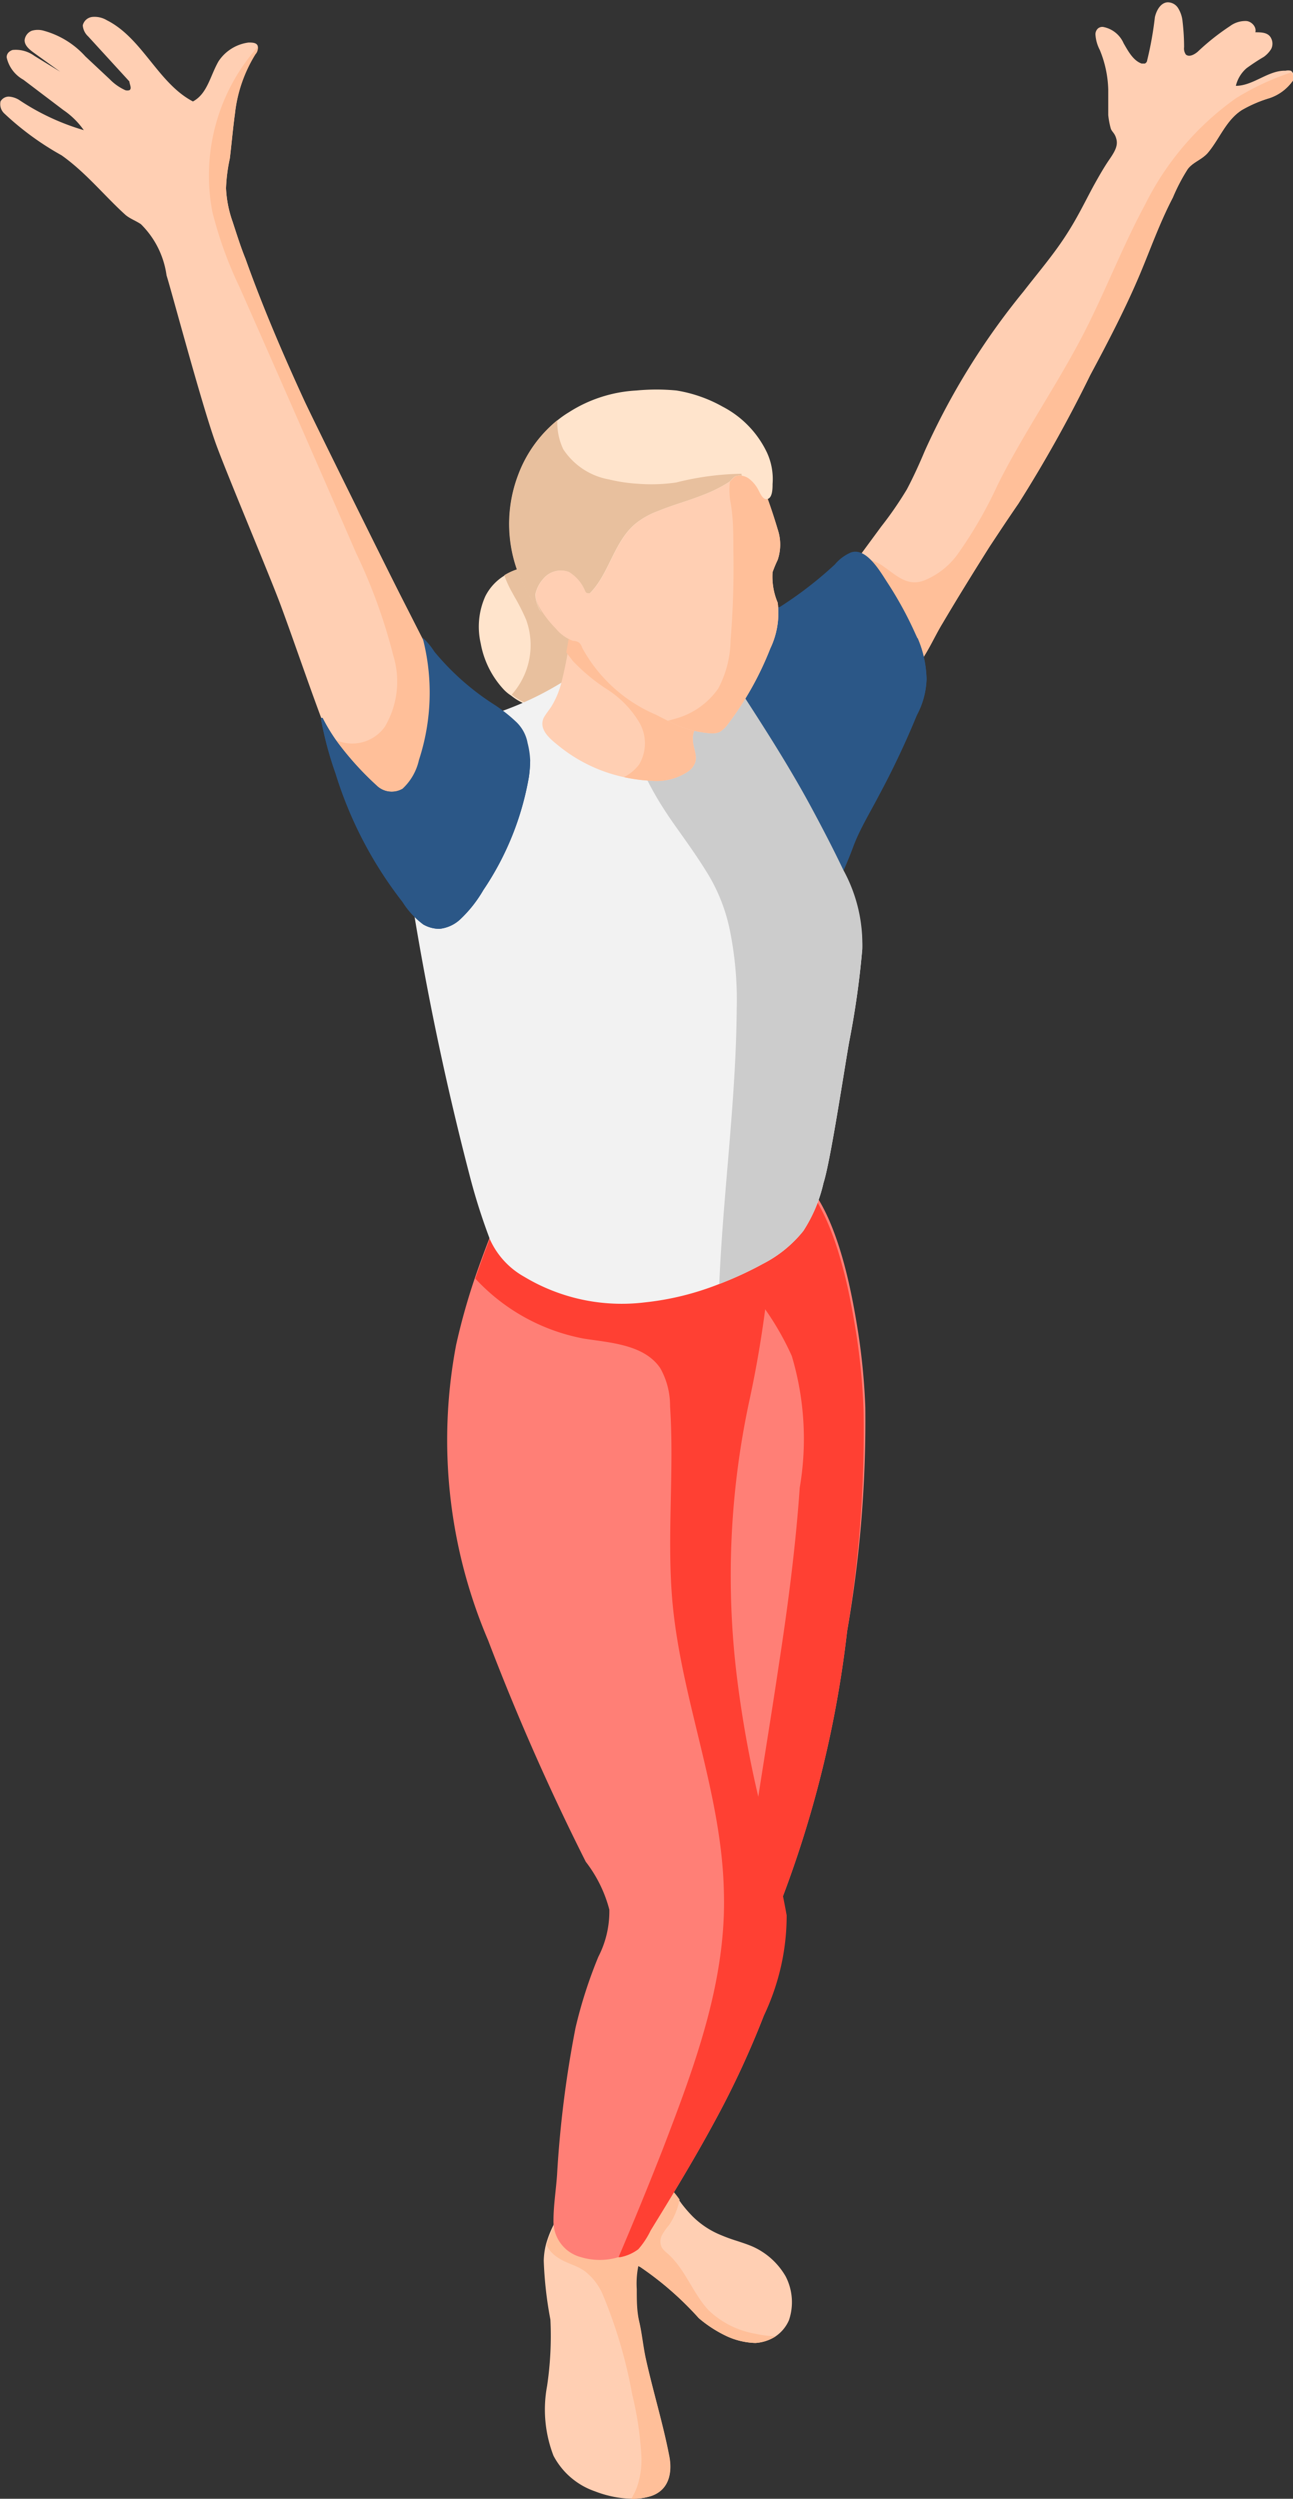 <svg xmlns="http://www.w3.org/2000/svg" viewBox="0 0 50.46 97.52"><rect x="0" y="0" width="50.46" height="97.52" fill="#333333" stroke="none"/><defs><style>.cls-1{isolation:isolate;}.cls-2{fill:#ffe4cc;}.cls-3{fill:#e8c09e;}.cls-4{fill:#ffcfb3;}.cls-5{fill:#ffbf99;}.cls-6{fill:#ff7f76;}.cls-7{fill:#ff4033;}.cls-8,.cls-9{fill:#2b5787;}.cls-9{mix-blend-mode:multiply;}.cls-10{fill:#f2f2f2;}.cls-11{fill:#ccc;}</style></defs><title>Lifestyle Influencer</title><g class="cls-1"><g id="Layer_1" data-name="Layer 1"><path class="cls-2" d="M49.86,26.51a8,8,0,0,1-.2,1.39,1.61,1.61,0,0,1-.49.66,1.88,1.88,0,0,1-1.08.42,2.2,2.2,0,0,1-1.49-.49,1.53,1.53,0,0,1-.31-.26,3.57,3.57,0,0,1-.88-1.78,2.9,2.9,0,0,1,.18-1.84,2,2,0,0,1,.75-.81,2.27,2.27,0,0,1,.88-.32,2.36,2.36,0,0,1,1.57.37,2.1,2.1,0,0,1,.33.26,2.34,2.34,0,0,1,.6.88A3.26,3.26,0,0,1,49.86,26.51Z" transform="translate(-26.65 -1.34)"/><path class="cls-3" d="M49.69,27.08a3.86,3.86,0,0,1-.5,1.44l0,0a1.88,1.88,0,0,1-1.08.42,2.2,2.2,0,0,1-1.49-.49l0,0a2.9,2.9,0,0,0,.56-2.93,7.89,7.89,0,0,0-.44-.87l-.11-.2a4.07,4.07,0,0,1-.3-.66,2.27,2.27,0,0,1,.88-.32,2.36,2.36,0,0,1,1.57.37A5.9,5.9,0,0,1,49.31,25,4.59,4.59,0,0,1,49.69,27.08Z" transform="translate(-26.65 -1.34)"/><path class="cls-4" d="M57.44,91.89a1.47,1.47,0,0,1-.52.63,1.65,1.65,0,0,1-.79.26A2.87,2.87,0,0,1,55,92.51a4.88,4.88,0,0,1-1.08-.7,12.49,12.49,0,0,0-2.29-2c-.3-.14-.61-.22-.92-.33l-.11,0a4,4,0,0,1-.93-.51,1.54,1.54,0,0,1-.47-.48,1.41,1.41,0,0,1-.08-1,2.08,2.08,0,0,1,1.56-1.51,1.71,1.71,0,0,1,1,.11l.41.2a3.56,3.56,0,0,1,.35.22,3.46,3.46,0,0,1,.8.82,5.15,5.15,0,0,0,.43.5,3.36,3.36,0,0,0,1,.69,6.77,6.77,0,0,0,.75.28c.21.07.43.14.63.23a2.81,2.81,0,0,1,1.26,1.15A2.19,2.19,0,0,1,57.44,91.89Z" transform="translate(-26.65 -1.34)"/><path class="cls-5" d="M56.92,92.52a1.65,1.65,0,0,1-.79.26A2.87,2.87,0,0,1,55,92.51a4.88,4.88,0,0,1-1.08-.7,12.49,12.49,0,0,0-2.29-2c-.3-.14-.61-.22-.92-.33a3.76,3.76,0,0,1,0-1.16A3.89,3.89,0,0,1,51.22,87a2.64,2.64,0,0,1,.8-.86,3.56,3.56,0,0,1,.35.22,3.46,3.46,0,0,1,.8.82,2.67,2.67,0,0,1-.41,1,2.21,2.21,0,0,0-.28.4.54.54,0,0,0,0,.48,1,1,0,0,0,.2.21c.7.6,1,1.56,1.62,2.23a3.51,3.51,0,0,0,1.83.92A4.27,4.27,0,0,0,56.92,92.52Z" transform="translate(-26.65 -1.34)"/><path class="cls-4" d="M52.07,98.75a2.41,2.41,0,0,1-.78.11,4.22,4.22,0,0,1-1.42-.29,2.89,2.89,0,0,1-1.62-1.39A5,5,0,0,1,48,94.46a13.23,13.23,0,0,0,.13-2.59,15,15,0,0,1-.26-2.3,2.83,2.83,0,0,1,.09-.65,4.06,4.06,0,0,1,.25-.66,1.28,1.28,0,0,1,.43-.52,1.26,1.26,0,0,1,.64-.11,3.06,3.06,0,0,1,1.58.38,1.34,1.34,0,0,1,.73,1.51,3.44,3.44,0,0,0-.11,1.11c0,.43,0,.86.1,1.28s.15.94.25,1.41c.28,1.28.67,2.53.92,3.82C52.89,97.79,52.79,98.5,52.07,98.75Z" transform="translate(-26.65 -1.34)"/><path class="cls-5" d="M52.07,98.75a2.41,2.41,0,0,1-.78.11,3.42,3.42,0,0,0,.21-.43,3.32,3.32,0,0,0,.17-1.4,13,13,0,0,0-.35-2.25,18.64,18.64,0,0,0-1.16-3.92A2.3,2.3,0,0,0,49.5,90c-.32-.25-.75-.32-1.09-.56a1.21,1.21,0,0,1-.43-.47,4.06,4.06,0,0,1,.25-.66,1.28,1.28,0,0,1,.43-.52,1.26,1.26,0,0,1,.64-.11,3.06,3.06,0,0,1,1.58.38,1.34,1.34,0,0,1,.73,1.51,3.44,3.44,0,0,0-.11,1.11c0,.43,0,.86.1,1.28s.15.94.25,1.41c.28,1.28.67,2.53.92,3.82C52.89,97.79,52.79,98.5,52.07,98.75Z" transform="translate(-26.65 -1.34)"/><path class="cls-6" d="M59.71,65a43.17,43.17,0,0,1-3.17,12,2.8,2.8,0,0,1-.9,1.23l-.21-.61c-.51-1.5-1-3-1.53-4.5a43.71,43.71,0,0,1-2-7.51,38.44,38.44,0,0,1,0-9,23.47,23.47,0,0,1,1.39-7c.1-.23.2-.46.32-.68a4.32,4.32,0,0,1,1.8-1.93c3.36-1.65,4.38,4.17,4.72,6.28a25.17,25.17,0,0,1,.29,3A47.56,47.56,0,0,1,59.71,65Z" transform="translate(-26.65 -1.34)"/><path class="cls-7" d="M59.71,65a43.17,43.17,0,0,1-3.17,12,2.8,2.8,0,0,1-.9,1.23l-.21-.61c.37-3.79,1.06-7.57,1.62-11.34.35-2.28.65-4.57.81-6.88a11.31,11.31,0,0,0-.31-5.14,11,11,0,0,0-2.77-3.75A8.41,8.41,0,0,1,53.54,49a4.32,4.32,0,0,1,1.8-1.93c3.36-1.65,4.38,4.17,4.72,6.28a25.17,25.17,0,0,1,.29,3A47.56,47.56,0,0,1,59.71,65Z" transform="translate(-26.65 -1.34)"/><path class="cls-6" d="M56.46,80a35.49,35.49,0,0,1-2,4.28c-.76,1.4-1.59,2.76-2.42,4.11a3.18,3.18,0,0,1-.48.73,1.71,1.71,0,0,1-.7.31h-.07a2.54,2.54,0,0,1-1.47,0A1.44,1.44,0,0,1,48.25,88c0-.59.1-1.2.14-1.79a42.73,42.73,0,0,1,.72-5.73A18.07,18.07,0,0,1,50,77.71a3.87,3.87,0,0,0,.43-1.84A5.19,5.19,0,0,0,49.51,74a92.41,92.41,0,0,1-3.81-8.64,19.92,19.92,0,0,1-1.25-11.53,25.39,25.39,0,0,1,.71-2.55c.46-1.35,1-2.69,1.6-4-.18.4.24,1,.59,1.18s.66-.12,1.08-.3a7.75,7.75,0,0,1,3.82-.37,17.36,17.36,0,0,1,3,.92,1.35,1.35,0,0,0,1.59-1.25,43.9,43.9,0,0,1-1,8.65,32.51,32.51,0,0,0-.47,10.73,44.08,44.08,0,0,0,1,5.35,36.36,36.36,0,0,1,.94,3.94A9,9,0,0,1,56.46,80Z" transform="translate(-26.65 -1.34)"/><path class="cls-7" d="M56.46,80a35.49,35.49,0,0,1-2,4.28c-.76,1.4-1.59,2.76-2.42,4.11a3.18,3.18,0,0,1-.48.73,1.71,1.71,0,0,1-.7.31h-.07c.59-1.38,1.15-2.75,1.7-4.15C53.75,82,55,78.68,54.9,75.2c-.07-3.82-1.64-7.46-2-11.26-.24-2.56.07-5.14-.1-7.71a3,3,0,0,0-.38-1.49c-.63-.94-2-1-3-1.16a7.7,7.7,0,0,1-4.22-2.34c.46-1.35,1-2.69,1.6-4-.18.4.24,1,.59,1.18s.66-.12,1.08-.3a7.75,7.75,0,0,1,3.82-.37,17.36,17.36,0,0,1,3,.92,1.35,1.35,0,0,0,1.59-1.25,43.9,43.9,0,0,1-1,8.65,32.51,32.51,0,0,0-.47,10.73,44.08,44.08,0,0,0,1,5.35,36.36,36.36,0,0,1,.94,3.94A9,9,0,0,1,56.46,80Z" transform="translate(-26.65 -1.34)"/><path class="cls-4" d="M77.11,4.31a.25.25,0,0,1,0,.17,1.82,1.82,0,0,1-.92.69,5.08,5.08,0,0,0-1.07.46c-.63.4-.88,1.14-1.34,1.68-.24.27-.58.36-.78.63a7.3,7.3,0,0,0-.58,1.11c-.52,1-.87,2-1.29,3-.57,1.35-1.25,2.65-1.94,3.94A52.53,52.53,0,0,1,66.39,21c-.38.55-.75,1.11-1.12,1.67-.63,1-1.25,2-1.84,3-.3.49-.54,1.06-.88,1.52a.62.62,0,0,1-1,0,2.07,2.07,0,0,1-.36-.86,5.39,5.39,0,0,0-.88-1.76,2.11,2.11,0,0,0-.25-.27.73.73,0,0,0-.63-.22l1.61-2.19a14.08,14.08,0,0,0,1-1.45c.26-.49.49-1,.7-1.5a27.93,27.93,0,0,1,3.85-6.22c.55-.71,1.14-1.4,1.63-2.15s.75-1.32,1.12-2c.19-.34.38-.68.6-1s.34-.54.28-.79-.17-.28-.22-.42a3.1,3.1,0,0,1-.1-.53c0-.34,0-.69,0-1a4.34,4.34,0,0,0-.33-1.54,1.51,1.51,0,0,1-.17-.61.31.31,0,0,1,.1-.23.27.27,0,0,1,.19-.06,1.09,1.09,0,0,1,.81.64c.18.31.37.67.7.79,0,0,.08,0,.13,0a.16.16,0,0,0,.09-.13,13.42,13.42,0,0,0,.3-1.68c.06-.26.22-.56.49-.58a.48.48,0,0,1,.43.25,1.18,1.18,0,0,1,.16.5,8.64,8.64,0,0,1,.06,1,.41.41,0,0,0,.07.29c.13.11.33,0,.46-.11a9.07,9.07,0,0,1,1.26-1,1,1,0,0,1,.62-.2c.21,0,.43.23.37.44.23,0,.51,0,.62.24a.46.46,0,0,1,0,.41,1.07,1.07,0,0,1-.29.31A8.11,8.11,0,0,0,75.3,4a1.31,1.31,0,0,0-.42.69c.68,0,1.26-.61,1.94-.59a.46.46,0,0,1,.2,0A.18.18,0,0,1,77.11,4.31Z" transform="translate(-26.65 -1.34)"/><path class="cls-5" d="M77.11,4.31a.25.25,0,0,1,0,.17,1.82,1.82,0,0,1-.92.69,5.08,5.08,0,0,0-1.07.46c-.63.4-.88,1.14-1.34,1.68-.24.27-.58.36-.78.63a7.3,7.3,0,0,0-.58,1.11c-.52,1-.87,2-1.29,3-.57,1.35-1.25,2.65-1.94,3.94A52.53,52.53,0,0,1,66.39,21c-.38.55-.75,1.11-1.12,1.67-.63,1-1.25,2-1.84,3-.3.49-.54,1.06-.88,1.52a.62.62,0,0,1-1,0,2.07,2.07,0,0,1-.36-.86,5.39,5.39,0,0,0-.88-1.76,2.11,2.11,0,0,0-.25-.27V24c0-.16,0-.31,0-.46a.39.39,0,0,1,.06-.31.36.36,0,0,1,.25-.08,1.56,1.56,0,0,1,.79.32c.49.34.9.76,1.54.53A3,3,0,0,0,64,23a16.67,16.67,0,0,0,1.59-2.75c1-2,2.33-3.91,3.37-5.93.84-1.64,1.5-3.37,2.38-5a11.16,11.16,0,0,1,3.55-4.15,10.16,10.16,0,0,1,2.14-1A.18.18,0,0,1,77.11,4.31Z" transform="translate(-26.65 -1.34)"/><path class="cls-8" d="M62.81,27.85a3.19,3.19,0,0,1-.38,1.4,33.52,33.52,0,0,1-1.49,3.15c-.36.69-.75,1.32-1,2s-.63,1.5-1,2.23a2.18,2.18,0,0,0-.18-.66q-.09-.33-.21-.66c-.15-.43-.31-.86-.49-1.28a22.23,22.23,0,0,0-2.16-3.75c-.42-.58-.86-1.16-1.31-1.73l-.28-.34a.88.88,0,0,1-.19-.73,1.09,1.09,0,0,1,.4-.71c.41-.32.87-.59,1.3-.88l.68-.46c.13-.09.43-.39.58-.4a15,15,0,0,0,2.15-1.66,1.68,1.68,0,0,1,.63-.47c.61-.21,1.16.78,1.43,1.19a14.39,14.39,0,0,1,1.09,2l.07.15A4.24,4.24,0,0,1,62.81,27.85Z" transform="translate(-26.65 -1.34)"/><path class="cls-9" d="M62.81,27.85a3.19,3.19,0,0,1-.38,1.4,33.52,33.52,0,0,1-1.49,3.15c-.36.69-.75,1.32-1,2s-.63,1.5-1,2.23a2.18,2.18,0,0,0-.18-.66q-.09-.33-.21-.66c-.15-.43-.31-.86-.49-1.28a22.23,22.23,0,0,0-2.16-3.75c-.42-.58-.86-1.16-1.31-1.73l-.28-.34a.74.74,0,0,1,.52-.61,1.1,1.1,0,0,1,.9.15,3.19,3.19,0,0,1,.68.64l.9,1,.18.21c.53.6,1.17,1.23,2,.83a5.52,5.52,0,0,0,2.24-2.65c.25-.5.49-1,.73-1.54A4.24,4.24,0,0,1,62.81,27.85Z" transform="translate(-26.65 -1.34)"/><path class="cls-10" d="M60.3,38.39A34.08,34.08,0,0,1,59.79,42c-.17.94-.73,4.67-1,5.5A5.75,5.75,0,0,1,58,49.38a4.84,4.84,0,0,1-1.57,1.28,13.9,13.9,0,0,1-1.71.79,11,11,0,0,1-2.92.72,7.39,7.39,0,0,1-4.69-1,3.15,3.15,0,0,1-1.34-1.46A23.86,23.86,0,0,1,45,47.3a115.38,115.38,0,0,1-3.25-18.53c0,.28,1.16.81,1.41.82.51,0,1.2-.26,1.73-.31a13.31,13.31,0,0,0,1.41-.21A12.32,12.32,0,0,0,49,27.7a9.7,9.7,0,0,1,3.13-.85,4.37,4.37,0,0,1,2.24.17,1.26,1.26,0,0,1,.5.34,5.86,5.86,0,0,1,.59.92c.94,1.45,1.87,2.9,2.7,4.42.46.85.91,1.71,1.33,2.59A6,6,0,0,1,60.3,38.39Z" transform="translate(-26.65 -1.34)"/><path class="cls-11" d="M60.3,38.39A34.08,34.08,0,0,1,59.79,42c-.17.94-.73,4.67-1,5.5A5.75,5.75,0,0,1,58,49.38a4.84,4.84,0,0,1-1.57,1.28,13.9,13.9,0,0,1-1.71.79c.15-3.56.65-7.11.68-10.69a13.71,13.71,0,0,0-.27-3.13,6.9,6.9,0,0,0-.8-2.09c-.43-.72-.92-1.39-1.4-2.07-1.09-1.56-2.9-4.65-.37-5.89a3.66,3.66,0,0,1,2.38-.22,5.86,5.86,0,0,1,.59.92c.94,1.45,1.87,2.9,2.7,4.42.46.85.91,1.71,1.33,2.59A6,6,0,0,1,60.3,38.39Z" transform="translate(-26.65 -1.34)"/><path class="cls-4" d="M53.69,30.21c0,.3.18.6.09.88a.71.71,0,0,1-.25.34,2.22,2.22,0,0,1-1.49.38A6.38,6.38,0,0,1,51,31.67a6.07,6.07,0,0,1-2.52-1.2c-.33-.27-.83-.64-.61-1.12.09-.16.21-.3.3-.44a3.34,3.34,0,0,0,.39-.94c.1-.39.18-.78.25-1.17.15-.8.25-1.61.4-2.4.3.46.46,1,.73,1.45A6,6,0,0,0,50.79,27a6.57,6.57,0,0,0,2.46,1.56,2,2,0,0,1,.5.25C54.23,29.25,53.64,29.72,53.69,30.21Z" transform="translate(-26.65 -1.34)"/><path class="cls-5" d="M53.69,30.21c0,.3.18.6.09.88a.71.71,0,0,1-.25.34,2.22,2.22,0,0,1-1.49.38A6.38,6.38,0,0,1,51,31.67a1.76,1.76,0,0,0,.59-.49,1.62,1.62,0,0,0,0-1.66,3.91,3.91,0,0,0-1.19-1.24A7.25,7.25,0,0,1,49,27.13l-.25-.33c.15-.8.25-1.61.4-2.4.3.46.46,1,.73,1.45A6,6,0,0,0,50.79,27a6.57,6.57,0,0,0,2.46,1.56,2,2,0,0,1,.5.25C54.23,29.25,53.64,29.72,53.69,30.21Z" transform="translate(-26.65 -1.34)"/><path class="cls-4" d="M56.8,23.67A2.59,2.59,0,0,0,57,24.86a3.19,3.19,0,0,1-.29,1.79,12.32,12.32,0,0,1-1.69,3,1.2,1.2,0,0,1-.29.26.8.8,0,0,1-.34.05,4.22,4.22,0,0,1-1.68-.49l-.47-.24a5.9,5.9,0,0,1-2.87-2.61.45.45,0,0,0-.12-.2.45.45,0,0,0-.24-.07,1.57,1.57,0,0,1-.67-.48,4.28,4.28,0,0,1-.64-.83,1.35,1.35,0,0,1-.13-1,1.46,1.46,0,0,1,.85-.82,6.8,6.8,0,0,0,.82-.37A4.45,4.45,0,0,0,50.35,21a4.46,4.46,0,0,1,4.07-2.31,2.37,2.37,0,0,1,1.07.28,1.25,1.25,0,0,1,.58.58A19.33,19.33,0,0,1,57,22,1.86,1.86,0,0,1,57,23.19,5,5,0,0,0,56.8,23.67Z" transform="translate(-26.65 -1.34)"/><path class="cls-5" d="M56.8,23.67A2.59,2.59,0,0,0,57,24.86a3.19,3.19,0,0,1-.29,1.79,12.32,12.32,0,0,1-1.69,3,1.2,1.2,0,0,1-.29.26.8.8,0,0,1-.34.05,4.22,4.22,0,0,1-1.68-.49l.29-.08a3,3,0,0,0,1.68-1.18,4.11,4.11,0,0,0,.48-1.86,35.17,35.17,0,0,0,.11-3.55c0-.6,0-1.2-.1-1.8a2.73,2.73,0,0,1,.37-2,1.25,1.25,0,0,1,.58.58A19.33,19.33,0,0,1,57,22,1.86,1.86,0,0,1,57,23.19,5,5,0,0,0,56.8,23.67Z" transform="translate(-26.65 -1.34)"/><path class="cls-2" d="M56.8,20.23c0,.16,0,.51-.18.58s-.29-.19-.36-.32a1.3,1.3,0,0,0-.37-.46.61.61,0,0,0-.27-.12h0a.31.31,0,0,0-.19,0c-.12,0-.21.16-.32.24a5.46,5.46,0,0,1-1,.5c-.57.23-1.18.39-1.76.63a3.07,3.07,0,0,0-.93.53c-.81.71-1,1.94-1.74,2.68a.2.2,0,0,1-.08,0c-.06,0-.09-.05-.11-.1a1.55,1.55,0,0,0-.63-.73.89.89,0,0,0-1,.27,1.32,1.32,0,0,0-.31.61,1.37,1.37,0,0,0,.24.71,5.38,5.38,0,0,1-.92-5.35,5,5,0,0,1,1.54-2.16,3.94,3.94,0,0,1,.44-.31,5.42,5.42,0,0,1,2.64-.85,8.14,8.14,0,0,1,1.56,0,5.44,5.44,0,0,1,1.8.63A3.91,3.91,0,0,1,56.58,19,2.47,2.47,0,0,1,56.8,20.23Z" transform="translate(-26.65 -1.34)"/><path class="cls-3" d="M55.61,19.91a.31.31,0,0,0-.19,0c-.12,0-.21.16-.32.24a5.46,5.46,0,0,1-1,.5c-.57.23-1.18.39-1.76.63a3.07,3.07,0,0,0-.93.53c-.81.71-1,1.94-1.74,2.68a.2.2,0,0,1-.08,0c-.06,0-.09-.05-.11-.1a1.55,1.55,0,0,0-.63-.73.89.89,0,0,0-1,.27,1.32,1.32,0,0,0-.31.61,1.37,1.37,0,0,0,.24.71,5.38,5.38,0,0,1-.92-5.35,5,5,0,0,1,1.54-2.16,2.44,2.44,0,0,0,.23,1.13,2.7,2.7,0,0,0,1.78,1.18,6.41,6.41,0,0,0,1.14.17,6.74,6.74,0,0,0,1.49-.05,11,11,0,0,1,2.55-.34A.08.08,0,0,0,55.61,19.91Z" transform="translate(-26.65 -1.34)"/><path class="cls-4" d="M43.89,29.3a12.56,12.56,0,0,1-.6,3.2,1.41,1.41,0,0,1-.69,1,1.3,1.3,0,0,1-1.23-.37,4.49,4.49,0,0,1-.86-.93,9.24,9.24,0,0,1-1-2c0-.06,0-.11-.07-.17-.64-1.66-1.2-3.34-1.81-5-.4-1.1-2.2-5.36-2.58-6.44-.56-1.58-1.72-5.94-1.9-6.5a3.47,3.47,0,0,0-1-2c-.19-.13-.42-.21-.6-.36C30.74,9,30,8.07,29.05,7.4a11.19,11.19,0,0,1-2.22-1.62.5.5,0,0,1-.16-.48A.37.37,0,0,1,27,5.11a.89.89,0,0,1,.38.12,9.17,9.17,0,0,0,2.54,1.19,3.08,3.08,0,0,0-.79-.78L27.56,4.45a1.32,1.32,0,0,1-.65-.87A.27.27,0,0,1,27,3.37a.39.39,0,0,1,.14-.08,1.23,1.23,0,0,1,.85.23L29,4.14,28,3.42c-.18-.13-.39-.29-.39-.51a.45.45,0,0,1,.28-.37.83.83,0,0,1,.47,0,3.39,3.39,0,0,1,1.62,1l.95.89a2,2,0,0,0,.61.43.29.29,0,0,0,.16,0c.11-.06,0-.24,0-.34L30.09,2.76a.65.65,0,0,1-.21-.43A.43.43,0,0,1,30.26,2a.93.93,0,0,1,.56.13c1.39.7,2,2.46,3.36,3.17.57-.31.67-1,1-1.57A1.66,1.66,0,0,1,36.35,3c.14,0,.32,0,.36.14a0,0,0,0,1,0,0,.36.36,0,0,1-.09.29,5.54,5.54,0,0,0-.8,2.32c-.08.58-.13,1.17-.2,1.75a6.57,6.57,0,0,0-.15,1.17A4.49,4.49,0,0,0,35.73,10c.16.49.32,1,.5,1.44.67,1.88,1.46,3.72,2.3,5.55.47,1,3.25,6.61,3.76,7.61l.88,1.73a7.38,7.38,0,0,1,.6,1.42A5.67,5.67,0,0,1,43.89,29.3Z" transform="translate(-26.65 -1.34)"/><path class="cls-5" d="M43.89,29.3a12.56,12.56,0,0,1-.6,3.2,1.41,1.41,0,0,1-.69,1,1.3,1.3,0,0,1-1.23-.37,4.49,4.49,0,0,1-.86-.93,9.24,9.24,0,0,1-1-2c0-.06,0-.11-.07-.17a1.56,1.56,0,0,0,2.23-.33A3.46,3.46,0,0,0,42,26.93a21.36,21.36,0,0,0-1.45-4Q38.29,17.73,36,12.55a15.56,15.56,0,0,1-1.06-2.93,7.56,7.56,0,0,1,1.77-6.45.36.36,0,0,1-.09.29,5.54,5.54,0,0,0-.8,2.32c-.08.58-.13,1.17-.2,1.75a6.57,6.57,0,0,0-.15,1.17A4.49,4.49,0,0,0,35.73,10c.16.49.32,1,.5,1.44.67,1.88,1.46,3.72,2.3,5.55.47,1,3.25,6.61,3.76,7.61l.88,1.73a7.38,7.38,0,0,1,.6,1.42A5.67,5.67,0,0,1,43.89,29.3Z" transform="translate(-26.65 -1.34)"/><path class="cls-8" d="M47.34,31a4.89,4.89,0,0,1-.05.66,11.32,11.32,0,0,1-1.78,4.42,5,5,0,0,1-.88,1.12,1.4,1.4,0,0,1-.83.39,1.27,1.27,0,0,1-.63-.17,3.25,3.25,0,0,1-.81-.88,15.67,15.67,0,0,1-2.61-5,14.11,14.11,0,0,1-.57-2.12s0,0,0-.06,0,0,0,0,0,0,.06,0a7.09,7.09,0,0,0,.58.95A11.87,11.87,0,0,0,41.35,32a.84.84,0,0,0,1,.13A2.17,2.17,0,0,0,43,31a8.45,8.45,0,0,0,.14-4.78,2.69,2.69,0,0,1,.46.55,10,10,0,0,0,2.23,2l.17.11a5.9,5.9,0,0,1,.78.62,1.5,1.5,0,0,1,.46.84A3.22,3.22,0,0,1,47.34,31Z" transform="translate(-26.65 -1.34)"/><path class="cls-9" d="M47.34,31a4.89,4.89,0,0,1-.05.66,11.32,11.32,0,0,1-1.78,4.42,5,5,0,0,1-.88,1.12,1.4,1.4,0,0,1-.83.39,1.27,1.27,0,0,1-.63-.17,3.25,3.25,0,0,1-.81-.88,15.67,15.67,0,0,1-2.61-5,14.11,14.11,0,0,1-.57-2.12s0,0,0-.06,0,0,0,0,0,0,.06,0a7.09,7.09,0,0,0,.58.95A11.87,11.87,0,0,0,41.35,32a.84.84,0,0,0,1,.13,5.76,5.76,0,0,0,.75,1.18,1.7,1.7,0,0,0,1.3.66,2.36,2.36,0,0,0,1.64-.79A5,5,0,0,0,47.34,31Z" transform="translate(-26.65 -1.34)"/></g></g></svg>